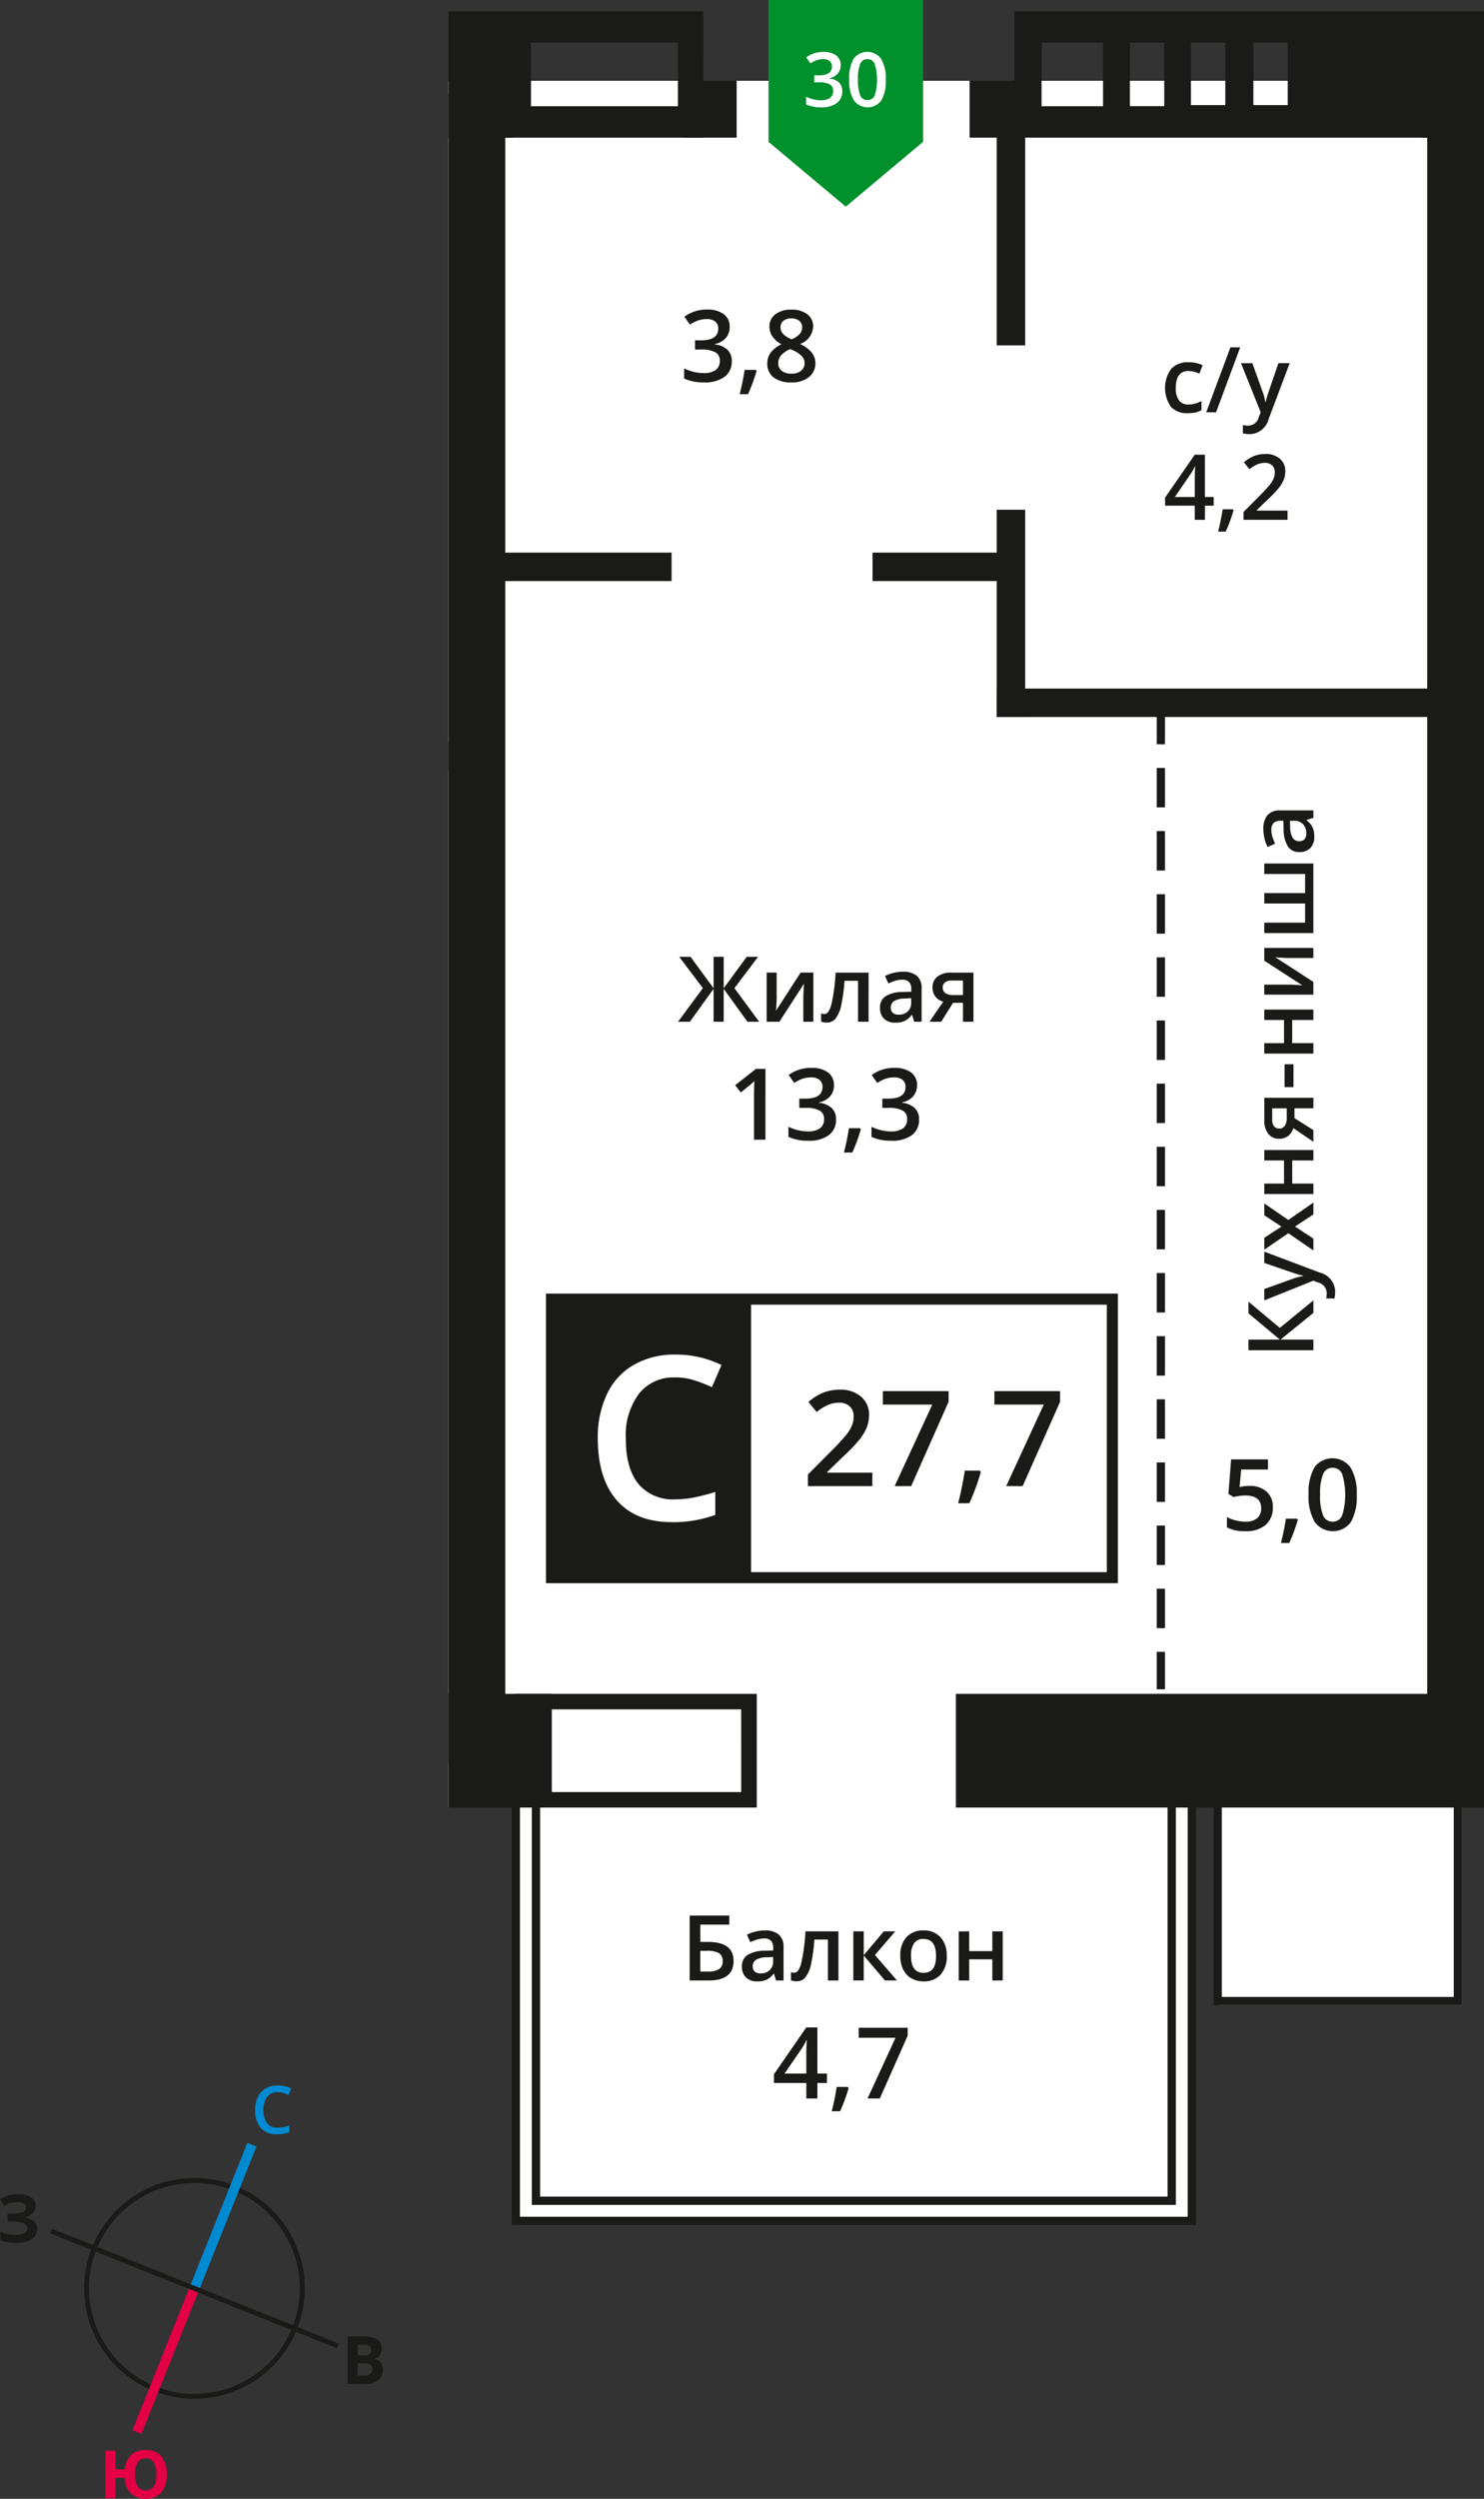 <svg id="Слой_1" data-name="Слой 1" xmlns="http://www.w3.org/2000/svg" viewBox="0 0 213.428 359.13"><rect x="0" y="0" width="213.428" height="359.13" fill="#333333" stroke="none"/><title>20b_1s_5f_#30</title><rect x="211.595" y="11.172" width="1.833" height="248.612" style="fill:#fff"/><polygon points="71.428 11.611 208.226 11.611 208.226 240.265 210.266 240.265 210.266 288.193 175.379 288.193 175.379 259.784 170.821 259.784 170.821 318.601 73.59 318.601 73.59 259.784 71.428 259.784 71.428 11.611" style="fill:#fff;fill-rule:evenodd"/><rect x="64.495" y="11.611" width="3.075" height="248.173" style="fill:#fff"/><rect x="64.495" y="106.688" width="4.129" height="4.086" style="fill:#1a1a18"/><rect x="209.911" y="106.688" width="3.517" height="4.086" style="fill:#1a1a18"/><rect x="143.351" y="98.962" width="64.514" height="4.086" style="fill:#1a1a18"/><rect x="71.744" y="79.424" width="24.845" height="4.086" style="fill:#1a1a18"/><rect x="125.488" y="79.424" width="19.682" height="4.086" style="fill:#1a1a18"/><rect x="143.351" y="73.259" width="4.086" height="29.788" style="fill:#1a1a18"/><rect x="143.351" y="16.955" width="4.086" height="32.683" style="fill:#1a1a18"/><path d="M292.589,220.143H291.4v-5.672h1.189Zm0,9.074H291.4v-5.671h1.189Zm0,9.074H291.4V232.62h1.189Zm0,9.074H291.4v-5.671h1.189Zm0,9.074H291.4v-5.671h1.189Zm0,9.074H291.4v-5.671h1.189Zm0,9.074H291.4v-5.671h1.189Zm0,9.074H291.4V277.99h1.189Zm0,9.074H291.4v-5.671h1.189Zm0,9.074H291.4v-5.671h1.189Zm0,9.074H291.4v-5.671h1.189Zm0,9.074H291.4v-5.672h1.189Zm0,9.073H291.4v-5.671h1.189Zm0,9.074H291.4v-5.671h1.189Zm0,8.793v-5.39H291.4v5.39Zm0-135.828H291.4V205.4h1.189Z" transform="translate(-125.039 -104.105)" style="fill:#1a1a18"/><rect x="98.368" y="11.611" width="7.576" height="8.171" style="fill:#1a1a18"/><rect x="139.447" y="11.611" width="7.99" height="8.171" style="fill:#1a1a18"/><rect x="64.495" y="1.617" width="9.34" height="18.165" style="fill:#1a1a18"/><rect x="204.489" y="1.617" width="8.94" height="18.165" style="fill:#1a1a18"/><rect x="64.497" y="13.467" width="8.171" height="239.906" style="fill:#1a1a18"/><rect x="205.259" y="7.971" width="8.169" height="245.401" style="fill:#1a1a18"/><rect x="137.477" y="243.442" width="75.951" height="16.342" style="fill:#1a1a18"/><rect x="64.495" y="243.442" width="14.867" height="16.342" style="fill:#1a1a18"/><path d="M231.636,349.774H201.4v11.889h30.239Zm-32.483-2.227h34.726V363.89H199.153Z" transform="translate(-125.039 -104.105)" style="fill:#1a1a18;fill-rule:evenodd"/><path d="M334.116,363.328H300.764v27.781h33.352Zm-33.947-1.189H335.3V392.3h-35.73V362.139Z" transform="translate(-125.039 -104.105)" style="fill:#1a1a18"/><path d="M294.15,362.4h1.71v60.3H199.818V362.4h1.71V421H294.15Zm2.9-1.189h-4.087v58.593H202.716V361.215h-4.087v62.68h98.419Z" transform="translate(-125.039 -104.105)" style="fill:#1a1a18;fill-rule:evenodd"/><path d="M201.406,119.373v-9.137H222.54v9.137Zm24.773,4.514H196.467V105.722H226.18Z" transform="translate(-125.039 -104.105)" style="fill:#1a1a18;fill-rule:evenodd"/><path d="M274.838,119.373v-9.137h8.839v9.137Zm12.706-.013v-9.137h4.94v9.137Zm8.779-.15v-8.988h4.94v8.988Zm8.978-8.988h4.94v8.988H305.3Zm25.437,13.665h-59.8V105.722h59.8Z" transform="translate(-125.039 -104.105)" style="fill:#1a1a18;fill-rule:evenodd"/><polygon points="132.759 20.387 132.755 20.387 127.201 25.042 121.642 29.702 116.083 25.042 110.529 20.387 110.525 20.387 110.525 20.383 110.525 0 132.759 0 132.759 20.383 132.759 20.387" style="fill:#00902c;fill-rule:evenodd"/><path d="M248.433,115.554a5.609,5.609,0,0,0,.327,2.262,1.086,1.086,0,0,0,1.041.678,1.1,1.1,0,0,0,1.047-.689,7.838,7.838,0,0,0,0-4.506,1.1,1.1,0,0,0-1.047-.7,1.085,1.085,0,0,0-1.041.684,5.652,5.652,0,0,0-.327,2.268m4,0a5.516,5.516,0,0,1-.649,3,2.451,2.451,0,0,1-3.945-.033,5.411,5.411,0,0,1-.667-2.967,5.539,5.539,0,0,1,.649-3.021,2.453,2.453,0,0,1,3.946.045A5.45,5.45,0,0,1,252.434,115.555Zm-6.485-2.094a1.79,1.79,0,0,1-.429,1.226,2.166,2.166,0,0,1-1.21.66v.041a2.341,2.341,0,0,1,1.4.581,1.664,1.664,0,0,1,.466,1.233,2.046,2.046,0,0,1-.79,1.725,3.615,3.615,0,0,1-2.246.608,5.041,5.041,0,0,1-2.173-.419v-1.109a4.966,4.966,0,0,0,1.043.376,4.531,4.531,0,0,0,1.062.132,2.235,2.235,0,0,0,1.345-.335,1.206,1.206,0,0,0,.445-1.033.984.984,0,0,0-.492-.913,3.158,3.158,0,0,0-1.548-.291h-.673v-1.009h.684q1.855,0,1.855-1.282a.951.951,0,0,0-.324-.77,1.461,1.461,0,0,0-.955-.27,2.9,2.9,0,0,0-.848.125,4.032,4.032,0,0,0-.964.485l-.609-.868a4.06,4.06,0,0,1,2.474-.783,2.959,2.959,0,0,1,1.83.5A1.653,1.653,0,0,1,245.95,113.461Z" transform="translate(-125.039 -104.105)" style="fill:#fff;fill-rule:evenodd"/><rect x="79.315" y="186.712" width="80.665" height="40.031" style="fill:#fff"/><path d="M284.223,291.613H205.15v38.439h79.073Zm-79.869-1.592h81.461v41.623H203.558V290.021Z" transform="translate(-125.039 -104.105)" style="fill:#1a1a18"/><path d="M269.752,317.684l5.407-11.713h-7.107v-1.933H277.5v1.534l-5.378,12.112Zm-3.656-2.006a31.513,31.513,0,0,1-1.646,4.475h-1.614a46.243,46.243,0,0,0,.96-4.689h2.159Zm-12.383,2.006,5.407-11.713h-7.107v-1.933h9.452v1.534l-5.378,12.112Zm-3.212,0h-9.263v-1.662l3.525-3.544a30.369,30.369,0,0,0,2.07-2.265,5.523,5.523,0,0,0,.743-1.257,3.385,3.385,0,0,0,.233-1.263,1.926,1.926,0,0,0-.555-1.458,2.136,2.136,0,0,0-1.538-.533,4.091,4.091,0,0,0-1.522.29,7.143,7.143,0,0,0-1.7,1.046l-1.187-1.448a7.675,7.675,0,0,1,2.217-1.362,6.492,6.492,0,0,1,2.29-.4,4.5,4.5,0,0,1,3.056,1,3.356,3.356,0,0,1,1.152,2.676,4.714,4.714,0,0,1-.332,1.758,7.194,7.194,0,0,1-1.021,1.716,23.257,23.257,0,0,1-2.287,2.386l-2.373,2.3v.093H250.5Z" transform="translate(-125.039 -104.105)" style="fill:#1a1a18;fill-rule:evenodd"/><rect x="79.315" y="186.712" width="28.456" height="40.03" style="fill:#1a1a18"/><rect x="79.315" y="186.712" width="28.456" height="40.03" style="fill:none;stroke:#1a1a18;stroke-miterlimit:22.926;stroke-width:0.5px"/><path d="M222.125,302.071a6.312,6.312,0,0,0-5.19,2.34,9.97,9.97,0,0,0-1.892,6.453q0,4.306,1.821,6.519a6.421,6.421,0,0,0,5.261,2.209,13.915,13.915,0,0,0,2.887-.3c.93-.2,1.9-.454,2.9-.76v3.292a17.576,17.576,0,0,1-6.245,1.045q-5.151,0-7.9-3.117t-2.756-8.919a14.419,14.419,0,0,1,1.334-6.393,9.509,9.509,0,0,1,3.872-4.194,11.7,11.7,0,0,1,5.945-1.46,14.806,14.806,0,0,1,6.639,1.5l-1.378,3.188a19.62,19.62,0,0,0-2.51-.984,9.01,9.01,0,0,0-2.783-.427" transform="translate(-125.039 -104.105)" style="fill:#fff;fill-rule:evenodd"/><path d="M260.622,246.034a.911.911,0,0,0,.412.815,1.978,1.978,0,0,0,1.1.27h1.4v-2.092H261.9a1.514,1.514,0,0,0-.948.261.891.891,0,0,0-.333.745m-.218,4.916h-1.678l1.966-2.891a2.114,2.114,0,0,1-1.125-.73,2.073,2.073,0,0,1-.407-1.307,1.886,1.886,0,0,1,.715-1.567,3.061,3.061,0,0,1,1.952-.564h3.216v7.06h-1.506V248.23h-1.423Zm-6.121-1.02a1.852,1.852,0,0,0,1.312-.458,1.661,1.661,0,0,0,.495-1.281v-.615l-.907.039a3.072,3.072,0,0,0-1.54.355,1.075,1.075,0,0,0-.484.967.944.944,0,0,0,.281.732A1.21,1.21,0,0,0,254.283,249.93Zm2.233,1.02-.3-.98h-.05a2.877,2.877,0,0,1-1.028.878,3.258,3.258,0,0,1-1.327.233,2.242,2.242,0,0,1-1.623-.562,2.1,2.1,0,0,1-.584-1.59,1.866,1.866,0,0,1,.811-1.647,4.657,4.657,0,0,1,2.469-.606l1.22-.039v-.377a1.44,1.44,0,0,0-.316-1.013,1.289,1.289,0,0,0-.98-.335,3.363,3.363,0,0,0-1.039.159,8.028,8.028,0,0,0-.959.377l-.484-1.072a5.174,5.174,0,0,1,1.257-.458,5.762,5.762,0,0,1,1.288-.157,3.043,3.043,0,0,1,2.033.588,2.3,2.3,0,0,1,.686,1.846v4.757Zm-6.558,0h-1.514v-5.883H246.5a24.539,24.539,0,0,1-.484,3.55,4.6,4.6,0,0,1-.791,1.863,1.569,1.569,0,0,1-1.268.588,2.121,2.121,0,0,1-.824-.142v-1.176a1.358,1.358,0,0,0,.473.089c.436,0,.776-.488,1.026-1.464a27.647,27.647,0,0,0,.584-4.484h4.743Zm-13.215-7.06v3.619c0,.42-.035,1.041-.1,1.858l3.545-5.478h1.832v7.06h-1.445v-3.556c0-.2.013-.512.037-.95s.044-.758.059-.959l-3.532,5.465H235.3v-7.06Zm-10.615,2.233-3.41-4.508h1.634l3.319,4.521v-4.521h1.451v4.521l3.318-4.521h1.634l-3.408,4.508,3.554,4.826h-1.684l-3.414-4.73v4.73H227.67v-4.73l-3.414,4.73h-1.7Z" transform="translate(-125.039 -104.105)" style="fill:#1a1a18;fill-rule:evenodd"/><path d="M256.922,260.065a2.355,2.355,0,0,1-.563,1.612,2.848,2.848,0,0,1-1.59.867v.055a3.075,3.075,0,0,1,1.84.763,2.186,2.186,0,0,1,.613,1.621,2.692,2.692,0,0,1-1.039,2.268,4.753,4.753,0,0,1-2.952.8,6.632,6.632,0,0,1-2.857-.551v-1.457a6.535,6.535,0,0,0,1.372.495,5.971,5.971,0,0,0,1.4.173,2.936,2.936,0,0,0,1.769-.44,1.585,1.585,0,0,0,.585-1.357,1.294,1.294,0,0,0-.647-1.2,4.151,4.151,0,0,0-2.035-.383h-.884V262h.9q2.439,0,2.439-1.685a1.25,1.25,0,0,0-.426-1.012,1.923,1.923,0,0,0-1.255-.354,3.8,3.8,0,0,0-1.115.164,5.279,5.279,0,0,0-1.267.637l-.8-1.141a5.336,5.336,0,0,1,3.252-1.029,3.887,3.887,0,0,1,2.406.661,2.17,2.17,0,0,1,.863,1.823m-8.089,6.347a23.466,23.466,0,0,1-1.227,3.335h-1.2a34.321,34.321,0,0,0,.715-3.494h1.609Zm-3.863-6.347a2.355,2.355,0,0,1-.563,1.612,2.849,2.849,0,0,1-1.59.867v.055a3.075,3.075,0,0,1,1.84.763,2.186,2.186,0,0,1,.613,1.621,2.692,2.692,0,0,1-1.039,2.268,4.753,4.753,0,0,1-2.952.8,6.633,6.633,0,0,1-2.857-.551v-1.457a6.54,6.54,0,0,0,1.372.495,5.972,5.972,0,0,0,1.4.173,2.936,2.936,0,0,0,1.769-.44,1.585,1.585,0,0,0,.585-1.357,1.294,1.294,0,0,0-.647-1.2,4.151,4.151,0,0,0-2.035-.383h-.884V262h.9q2.439,0,2.439-1.685a1.25,1.25,0,0,0-.426-1.012,1.923,1.923,0,0,0-1.255-.354,3.8,3.8,0,0,0-1.115.164,5.28,5.28,0,0,0-1.267.637l-.8-1.141a5.336,5.336,0,0,1,3.252-1.029,3.887,3.887,0,0,1,2.406.661A2.17,2.17,0,0,1,244.971,260.065Zm-9.855,7.842h-1.638v-6.575q0-1.177.057-1.866c-.107.109-.238.233-.395.368s-.675.561-1.564,1.281l-.82-1.039,3-2.353h1.364Z" transform="translate(-125.039 -104.105)" style="fill:#1a1a18;fill-rule:evenodd"/><path d="M264.427,381.682v2.837h3.325v-2.837h1.5v7.06h-1.5V385.7h-3.325v3.046h-1.5v-7.06Zm-8.363,3.517q0,2.445,1.806,2.445t1.789-2.445q0-2.419-1.8-2.419a1.537,1.537,0,0,0-1.371.625A3.18,3.18,0,0,0,256.065,385.2Zm5.14,0a3.861,3.861,0,0,1-.887,2.7,3.184,3.184,0,0,1-2.471.972,3.375,3.375,0,0,1-1.75-.447,2.942,2.942,0,0,1-1.17-1.286,4.372,4.372,0,0,1-.408-1.941,3.834,3.834,0,0,1,.881-2.682,3.2,3.2,0,0,1,2.484-.965,3.113,3.113,0,0,1,2.427.987A3.817,3.817,0,0,1,261.2,385.2Zm-9.058-3.517h1.647l-2.92,3.4,3.168,3.658h-1.724l-3.053-3.58v3.58h-1.5v-7.06h1.5v3.427Zm-6.524,7.06h-1.514v-5.883h-1.946a24.524,24.524,0,0,1-.484,3.549,4.6,4.6,0,0,1-.791,1.863,1.569,1.569,0,0,1-1.268.588,2.12,2.12,0,0,1-.824-.142v-1.176a1.357,1.357,0,0,0,.473.089c.436,0,.776-.488,1.026-1.464a27.641,27.641,0,0,0,.584-4.484h4.743Zm-11.2-1.02a1.852,1.852,0,0,0,1.312-.458,1.66,1.66,0,0,0,.495-1.281v-.615l-.906.039a3.074,3.074,0,0,0-1.54.355,1.075,1.075,0,0,0-.484.967.944.944,0,0,0,.281.732A1.21,1.21,0,0,0,234.419,387.722Zm2.233,1.02-.3-.98h-.05a2.877,2.877,0,0,1-1.028.878,3.258,3.258,0,0,1-1.327.233,2.243,2.243,0,0,1-1.623-.562,2.1,2.1,0,0,1-.584-1.591,1.866,1.866,0,0,1,.811-1.647,4.657,4.657,0,0,1,2.469-.606l1.22-.039v-.377a1.44,1.44,0,0,0-.316-1.013,1.289,1.289,0,0,0-.98-.335,3.366,3.366,0,0,0-1.039.159,8.017,8.017,0,0,0-.959.377l-.484-1.072a5.176,5.176,0,0,1,1.257-.458,5.762,5.762,0,0,1,1.288-.157,3.043,3.043,0,0,1,2.033.588,2.3,2.3,0,0,1,.687,1.846v4.757Zm-10.9-1.281h1.1a2.817,2.817,0,0,0,1.608-.362,1.324,1.324,0,0,0,.51-1.163,1.234,1.234,0,0,0-.514-1.113,3.4,3.4,0,0,0-1.789-.342h-.913Zm4.787-1.529q0,2.811-3.6,2.811h-2.715v-9.335h5.7v1.307h-4.168V383.2h1.109Q230.537,383.2,230.539,385.931Z" transform="translate(-125.039 -104.105)" style="fill:#1a1a18;fill-rule:evenodd"/><path d="M249.809,405.7l4.029-8.728h-5.3v-1.44h7.043v1.143l-4.008,9.026Zm-2.724-1.5a23.465,23.465,0,0,1-1.227,3.335h-1.2a34.373,34.373,0,0,0,.715-3.494h1.609ZM241,402.119v-2.557c0-.91.024-1.655.069-2.237h-.055a7.934,7.934,0,0,1-.613,1.115l-2.529,3.679Zm2.969,1.355h-1.374V405.7H241v-2.225h-4.654v-1.257L241,395.488h1.595v6.632h1.374Z" transform="translate(-125.039 -104.105)" style="fill:#1a1a18;fill-rule:evenodd"/><path d="M310.214,178.815h-6.327v-1.135l2.408-2.421a20.763,20.763,0,0,0,1.414-1.547,3.765,3.765,0,0,0,.508-.859,2.312,2.312,0,0,0,.159-.863,1.315,1.315,0,0,0-.379-1,1.457,1.457,0,0,0-1.05-.364,2.8,2.8,0,0,0-1.039.2,4.875,4.875,0,0,0-1.159.715l-.811-.989a5.241,5.241,0,0,1,1.514-.93,4.431,4.431,0,0,1,1.565-.275,3.079,3.079,0,0,1,2.087.68,2.292,2.292,0,0,1,.787,1.828,3.223,3.223,0,0,1-.227,1.2,4.917,4.917,0,0,1-.7,1.172,15.843,15.843,0,0,1-1.562,1.63l-1.621,1.571v.063h4.432Zm-7.766-1.37a21.548,21.548,0,0,1-1.124,3.057h-1.1a31.616,31.616,0,0,0,.656-3.2h1.475Zm-5.578-1.911v-2.345c0-.835.022-1.517.063-2.05h-.05a7.313,7.313,0,0,1-.562,1.022L294,175.533Zm2.721,1.242h-1.259v2.039h-1.462v-2.039H292.6v-1.153l4.267-6.168h1.462v6.079h1.259Z" transform="translate(-125.039 -104.105)" style="fill:#1a1a18;fill-rule:evenodd"/><path d="M303.517,156.3h1.634l1.436,4a7.615,7.615,0,0,1,.434,1.608h.05a6.7,6.7,0,0,1,.212-.852q.153-.5,1.621-4.759h1.621l-3.018,8a2.865,2.865,0,0,1-2.745,2.2,4.33,4.33,0,0,1-.969-.109V165.2a3.581,3.581,0,0,0,.771.076,1.579,1.579,0,0,0,1.525-1.257l.262-.664Zm-.111-2.275-3.471,9.334h-1.417L302,154.021Zm-7.545,9.465a3.083,3.083,0,0,1-2.434-.937,4.745,4.745,0,0,1,.039-5.426,3.227,3.227,0,0,1,2.517-.959,4.724,4.724,0,0,1,2.011.416l-.453,1.209a4.557,4.557,0,0,0-1.571-.37q-1.83,0-1.83,2.431a2.915,2.915,0,0,0,.455,1.783,1.579,1.579,0,0,0,1.338.6,3.83,3.83,0,0,0,1.9-.5v1.312a2.923,2.923,0,0,1-.859.34A5.2,5.2,0,0,1,295.861,163.486Z" transform="translate(-125.039 -104.105)" style="fill:#1a1a18;fill-rule:evenodd"/><path d="M238.841,149.862a1.72,1.72,0,0,0-1.122.345,1.145,1.145,0,0,0-.426.937,1.347,1.347,0,0,0,.155.649,1.671,1.671,0,0,0,.444.518,5.3,5.3,0,0,0,.989.561,3.272,3.272,0,0,0,1.181-.777,1.419,1.419,0,0,0,.345-.951,1.139,1.139,0,0,0-.428-.937,1.759,1.759,0,0,0-1.138-.345m-1.873,6.418a1.351,1.351,0,0,0,.506,1.124,2.165,2.165,0,0,0,1.381.4,2.115,2.115,0,0,0,1.4-.416,1.382,1.382,0,0,0,.5-1.124,1.438,1.438,0,0,0-.459-1.032,4.31,4.31,0,0,0-1.393-.865l-.2-.09a3.579,3.579,0,0,0-1.324.889A1.689,1.689,0,0,0,236.968,156.28Zm1.887-7.673a3.6,3.6,0,0,1,2.292.666,2.144,2.144,0,0,1,.841,1.776,2.793,2.793,0,0,1-1.88,2.491,4.842,4.842,0,0,1,1.7,1.262,2.389,2.389,0,0,1,.5,1.478,2.479,2.479,0,0,1-.927,2.021,3.838,3.838,0,0,1-2.508.76,4.1,4.1,0,0,1-2.57-.711,2.408,2.408,0,0,1-.913-2.016,2.591,2.591,0,0,1,.478-1.528,3.969,3.969,0,0,1,1.562-1.21,3.925,3.925,0,0,1-1.329-1.177,2.513,2.513,0,0,1-.4-1.39,2.1,2.1,0,0,1,.87-1.764A3.665,3.665,0,0,1,238.855,148.607Zm-5.011,8.816a23.469,23.469,0,0,1-1.227,3.335h-1.2a34.373,34.373,0,0,0,.715-3.494h1.609Zm-3.863-6.347a2.355,2.355,0,0,1-.563,1.612,2.847,2.847,0,0,1-1.59.867v.055a3.076,3.076,0,0,1,1.84.763,2.186,2.186,0,0,1,.613,1.621,2.692,2.692,0,0,1-1.039,2.268,4.754,4.754,0,0,1-2.952.8,6.632,6.632,0,0,1-2.857-.551v-1.457a6.536,6.536,0,0,0,1.372.495,5.97,5.97,0,0,0,1.4.174,2.936,2.936,0,0,0,1.769-.44,1.585,1.585,0,0,0,.585-1.357,1.294,1.294,0,0,0-.647-1.2,4.151,4.151,0,0,0-2.035-.383h-.884v-1.327h.9q2.439,0,2.439-1.685a1.25,1.25,0,0,0-.426-1.013,1.923,1.923,0,0,0-1.255-.354,3.8,3.8,0,0,0-1.115.164,5.28,5.28,0,0,0-1.267.637l-.8-1.141a5.337,5.337,0,0,1,3.252-1.029,3.887,3.887,0,0,1,2.406.661A2.17,2.17,0,0,1,229.982,151.077Z" transform="translate(-125.039 -104.105)" style="fill:#1a1a18;fill-rule:evenodd"/><path d="M312.909,223.878a1.852,1.852,0,0,0-.458-1.312,1.66,1.66,0,0,0-1.281-.495h-.615l.039.906a3.074,3.074,0,0,0,.355,1.54,1.075,1.075,0,0,0,.967.484.944.944,0,0,0,.732-.281,1.21,1.21,0,0,0,.259-.843m1.02-2.233-.98.3V222a2.879,2.879,0,0,1,.878,1.028,3.261,3.261,0,0,1,.233,1.327,2.243,2.243,0,0,1-.562,1.623,2.1,2.1,0,0,1-1.591.584,1.866,1.866,0,0,1-1.647-.811,4.657,4.657,0,0,1-.606-2.469l-.039-1.22h-.377a1.44,1.44,0,0,0-1.013.316,1.289,1.289,0,0,0-.335.98,3.366,3.366,0,0,0,.159,1.039,8.022,8.022,0,0,0,.377.959l-1.072.484a5.178,5.178,0,0,1-.458-1.257,5.761,5.761,0,0,1-.157-1.288,3.043,3.043,0,0,1,.588-2.033,2.3,2.3,0,0,1,1.846-.687h4.757Zm0,6.563v10h-7.06v-1.5h5.87v-2.75h-5.87v-1.5h5.87v-2.745h-5.87v-1.506Zm-7.06,17.412h3.619c.42,0,1.041.035,1.858.1l-5.478-3.545v-1.832h7.06v1.445h-3.556c-.2,0-.512-.013-.95-.037s-.758-.044-.959-.059l5.465,3.532v1.832h-7.06Zm0,8.408h2.837V250.7h-2.837v-1.5h7.06v1.5h-3.046v3.325h3.046v1.5h-7.06Zm4.2,6.321h-1.281v-3.284h1.281Zm-2.053,5.955a.911.911,0,0,0,.815-.412,1.978,1.978,0,0,0,.27-1.1v-1.4h-2.092v1.634a1.514,1.514,0,0,0,.261.948A.891.891,0,0,0,309.013,266.3Zm4.916.218V268.2l-2.891-1.965a2.113,2.113,0,0,1-.73,1.124,2.072,2.072,0,0,1-1.307.407,1.886,1.886,0,0,1-1.567-.715,3.061,3.061,0,0,1-.564-1.953v-3.216h7.06v1.505H311.21v1.423Zm-7.06,7.691h2.837v-3.325h-2.837v-1.5h7.06v1.5h-3.046v3.325h3.046v1.5h-7.06Zm3.454,7.131-3.454,2.368V282l2.471-1.61-2.471-1.624v-1.7l3.454,2.375,3.606-2.5v1.7l-2.643,1.743,2.643,1.736v1.7ZM306.869,291v-1.634l4-1.436a7.62,7.62,0,0,1,1.608-.433v-.05a6.7,6.7,0,0,1-.852-.211q-.5-.153-4.759-1.621V283.99l8,3.018a2.865,2.865,0,0,1,2.2,2.745,4.33,4.33,0,0,1-.109.969h-1.183a3.582,3.582,0,0,0,.076-.771,1.579,1.579,0,0,0-1.258-1.525l-.664-.262Zm7.06,0v1.793l-4.73,3.842h4.73v1.527h-9.335v-1.527h4.521l-4.521-3.776v-1.674l4.508,3.765Z" transform="translate(-125.039 -104.105)" style="fill:#1a1a18;fill-rule:evenodd"/><path d="M314.9,318.936a7.374,7.374,0,0,0,.43,2.974,1.427,1.427,0,0,0,1.369.891,1.445,1.445,0,0,0,1.376-.906,10.3,10.3,0,0,0,0-5.923,1.443,1.443,0,0,0-1.376-.915,1.427,1.427,0,0,0-1.369.9,7.427,7.427,0,0,0-.43,2.981m5.26,0a7.253,7.253,0,0,1-.853,3.943,3.222,3.222,0,0,1-5.186-.043,7.115,7.115,0,0,1-.877-3.9,7.281,7.281,0,0,1,.854-3.972,3.224,3.224,0,0,1,5.186.059A7.167,7.167,0,0,1,320.164,318.938Zm-8.472,3.594a23.48,23.48,0,0,1-1.227,3.335h-1.2a34.345,34.345,0,0,0,.715-3.494h1.609Zm-6.929-4.866a3.488,3.488,0,0,1,2.439.815,2.855,2.855,0,0,1,.9,2.225,3.247,3.247,0,0,1-1.02,2.546,4.2,4.2,0,0,1-2.9.918,5.465,5.465,0,0,1-2.681-.551v-1.486a4.923,4.923,0,0,0,1.3.494,5.871,5.871,0,0,0,1.36.174,2.525,2.525,0,0,0,1.685-.494,1.8,1.8,0,0,0,.578-1.448q0-1.822-2.327-1.823a5.946,5.946,0,0,0-.808.067,8.522,8.522,0,0,0-.841.15l-.732-.433.39-4.975h5.294V315.3h-3.853l-.228,2.52.594-.1A5.836,5.836,0,0,1,304.763,317.666Z" transform="translate(-125.039 -104.105)" style="fill:#1a1a18;fill-rule:evenodd"/><circle cx="153.001" cy="432.999" r="15.512" transform="translate(-430.888 310.075) rotate(-68.191)" style="fill:none;stroke:#1a1a18;stroke-miterlimit:22.926;stroke-width:0.705px"/><line x1="36.223" y1="308.248" x2="27.962" y2="328.894" style="fill:none;stroke:#008ad1;stroke-miterlimit:22.926;stroke-width:1.41px"/><line x1="19.701" y1="349.539" x2="27.962" y2="328.894" style="fill:none;stroke:#e30045;stroke-miterlimit:22.926;stroke-width:1.41px"/><line x1="7.316" y1="320.633" x2="27.961" y2="328.895" style="fill:none;stroke:#1a1a18;stroke-miterlimit:22.926;stroke-width:0.705px"/><line x1="48.606" y1="337.156" x2="27.961" y2="328.895" style="fill:none;stroke:#1a1a18;stroke-miterlimit:22.926;stroke-width:0.705px"/><path d="M164.966,404.788a1.838,1.838,0,0,0-1.512.682,3.571,3.571,0,0,0-.021,3.779,1.87,1.87,0,0,0,1.533.644,4.039,4.039,0,0,0,.841-.086c.271-.058.553-.132.844-.221v.959a5.119,5.119,0,0,1-1.819.3,2.908,2.908,0,0,1-2.3-.908,3.8,3.8,0,0,1-.8-2.6,4.2,4.2,0,0,1,.389-1.863,2.772,2.772,0,0,1,1.128-1.222,3.407,3.407,0,0,1,1.732-.425,4.311,4.311,0,0,1,1.934.438l-.4.929a5.664,5.664,0,0,0-.732-.287,2.616,2.616,0,0,0-.811-.124" transform="translate(-125.039 -104.105)" style="fill:#008ad1"/><path d="M144.443,459.719a3.089,3.089,0,0,0,.392,1.721,1.293,1.293,0,0,0,1.144.581q1.549,0,1.55-2.3a3.148,3.148,0,0,0-.386-1.722,1.284,1.284,0,0,0-1.147-.583,1.312,1.312,0,0,0-1.16.583,3.09,3.09,0,0,0-.393,1.722m4.579,0a3.874,3.874,0,0,1-.785,2.6,2.814,2.814,0,0,1-2.257.918,2.863,2.863,0,0,1-2.123-.778,3.492,3.492,0,0,1-.9-2.262H141.65v2.944H140.2v-6.825h1.447v2.676h1.335a3.234,3.234,0,0,1,.927-2.064,2.92,2.92,0,0,1,2.076-.717,2.8,2.8,0,0,1,2.254.915A3.889,3.889,0,0,1,149.021,459.719Z" transform="translate(-125.039 -104.105)" style="fill:#e30045"/><path d="M176.485,443.746v1.778h.943a1.392,1.392,0,0,0,.883-.229.838.838,0,0,0,.285-.7q0-.848-1.214-.849Zm0-1.147h.841a1.543,1.543,0,0,0,.852-.181.684.684,0,0,0,.263-.6.6.6,0,0,0-.287-.564,1.852,1.852,0,0,0-.908-.17h-.761Zm-1.447-2.7h2.124a4.088,4.088,0,0,1,2.107.413,1.438,1.438,0,0,1,.657,1.316,1.657,1.657,0,0,1-.287,1,1.146,1.146,0,0,1-.763.472v.046a1.507,1.507,0,0,1,.935.542,1.968,1.968,0,0,1-.387,2.511,2.911,2.911,0,0,1-1.832.523h-2.554Z" transform="translate(-125.039 -104.105)" style="fill:#1a1a18"/><path d="M130.173,421.135a1.411,1.411,0,0,1-.467,1.088,2.307,2.307,0,0,1-1.265.546v.027a2.577,2.577,0,0,1,1.44.519,1.378,1.378,0,0,1,.5,1.105,1.731,1.731,0,0,1-.763,1.49,3.567,3.567,0,0,1-2.112.547,6.506,6.506,0,0,1-2.412-.37v-1.215a4.38,4.38,0,0,0,1.029.328,5.6,5.6,0,0,0,1.1.119q1.721,0,1.722-1a.765.765,0,0,0-.552-.694,4.275,4.275,0,0,0-1.636-.243h-.64v-1.128h.575a4.425,4.425,0,0,0,1.577-.205.7.7,0,0,0,.494-.682.641.641,0,0,0-.309-.559,1.69,1.69,0,0,0-.932-.208,3.474,3.474,0,0,0-1.857.556l-.631-.967a4.282,4.282,0,0,1,1.238-.566,5.481,5.481,0,0,1,1.451-.18,3.049,3.049,0,0,1,1.781.467,1.434,1.434,0,0,1,.664,1.227" transform="translate(-125.039 -104.105)" style="fill:#1a1a18"/></svg>